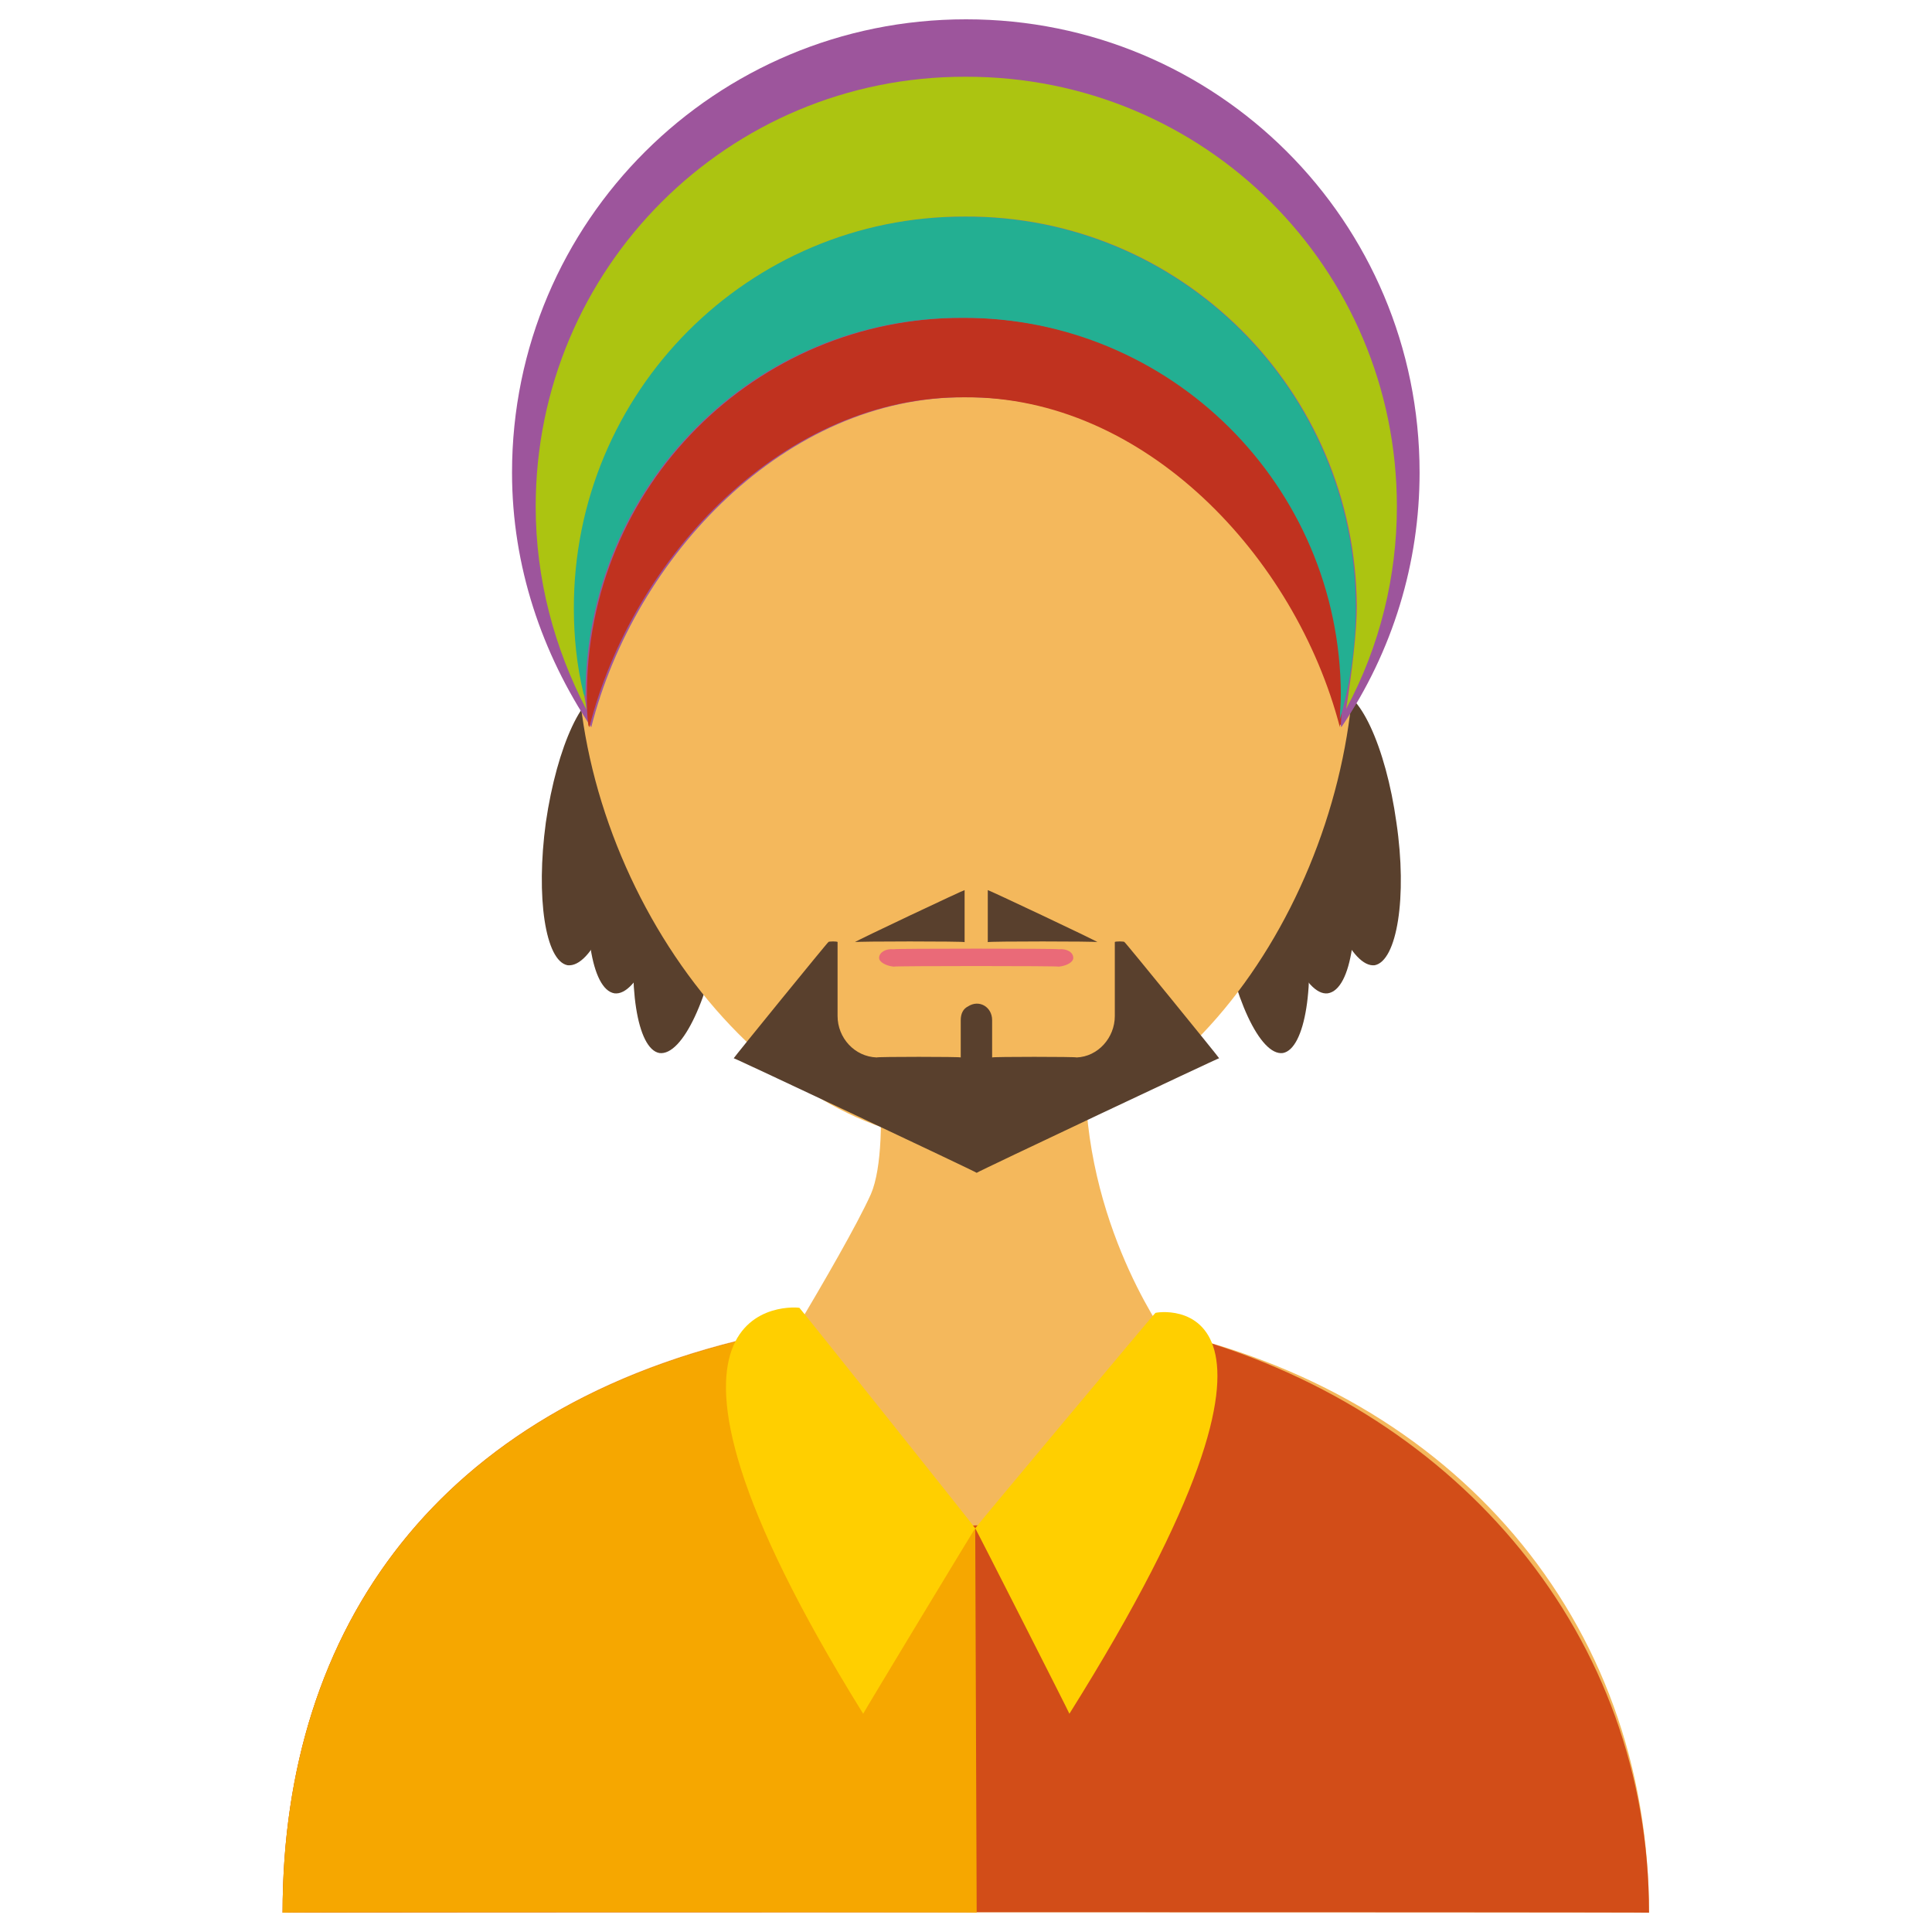 <svg xmlns="http://www.w3.org/2000/svg" version="1.1" xmlns:xlink="http://www.w3.org/1999/xlink" width="100%" height="100%" id="svgWorkerArea" viewBox="0 0 400 400" xmlns:artdraw="https://artdraw.muisca.co" style="background: white;"><defs id="defsdoc"><pattern id="patternBool" x="0" y="0" width="10" height="10" patternUnits="userSpaceOnUse" patternTransform="rotate(35)"><circle cx="5" cy="5" r="4" style="stroke: none;fill: #ff000070;"></circle></pattern></defs><g id="fileImp-109069630" class="cosito"><path id="pathImp-4088613" clip-rule="evenodd" fill="#59402D" fill-rule="evenodd" class="grouped" d="M113.01 170.279C110.91 185.767 112.91 198.967 117.51 199.844 122.41 200.367 127.91 188.267 130.21 172.72 132.41 156.967 130.41 143.767 125.81 143.15 120.91 142.267 115.31 154.467 113.01 170.279 113.01 170.167 113.01 170.167 113.01 170.279"></path><path id="pathImp-411784127" clip-rule="evenodd" fill="#59402D" fill-rule="evenodd" class="grouped" d="M122.51 176.092C120.41 191.467 122.41 204.867 127.21 205.658 131.91 206.267 137.41 193.967 139.71 178.533 141.91 162.667 139.91 149.467 135.21 148.964 130.41 148.167 124.81 160.267 122.51 176.092 122.51 175.967 122.51 175.967 122.51 176.092"></path><path id="pathImp-787457422" clip-rule="evenodd" fill="#59402D" fill-rule="evenodd" class="grouped" d="M131.91 188.453C129.81 203.867 131.91 217.167 136.51 218.018 141.31 218.667 147.01 206.367 149.31 190.894 151.41 175.167 149.41 161.967 144.71 161.325 139.91 160.467 134.21 172.667 131.91 188.453 131.91 188.267 131.91 188.267 131.91 188.453M289.11 170.279C291.41 185.767 289.21 198.967 284.61 199.844 279.91 200.367 274.21 188.267 271.91 172.72 269.71 156.967 271.71 143.767 276.41 143.15 281.21 142.267 286.91 154.467 289.11 170.279 289.11 170.167 289.11 170.167 289.11 170.279"></path><path id="pathImp-577877187" clip-rule="evenodd" fill="#59402D" fill-rule="evenodd" class="grouped" d="M279.61 176.092C281.71 191.467 279.91 204.867 274.91 205.658 270.21 206.267 264.71 193.967 262.41 178.533 260.21 162.667 262.21 149.467 266.91 148.964 271.71 148.167 277.41 160.267 279.61 176.092 279.61 175.967 279.61 175.967 279.61 176.092"></path><path id="pathImp-63766633" clip-rule="evenodd" fill="#59402D" fill-rule="evenodd" class="grouped" d="M270.21 188.453C272.41 203.867 270.21 217.167 265.61 218.018 260.91 218.667 255.21 206.367 252.91 190.894 250.71 175.167 252.81 161.967 257.41 161.325 262.21 160.467 267.91 172.667 270.21 188.453 270.21 188.267 270.21 188.267 270.21 188.453"></path><path id="pathImp-479675051" fill="#F4B85C" class="grouped" d="M240.51 275.45C235.91 268.267 219.31 240.167 226.41 205.072 226.41 204.867 180.31 204.867 180.31 205.072 180.31 204.867 185.01 236.267 180.31 247.233 177.41 253.667 170.31 265.867 164.91 274.969 94.81 287.367 58.51 333.367 58.51 396 58.51 395.867 341.41 395.867 341.41 396 341.41 334.967 300.61 288.667 240.51 275.45 240.51 275.367 240.51 275.367 240.51 275.45"></path><path id="pathImp-483713515" fill="#D24D18" class="grouped" d="M247.21 277.056C247.21 276.867 246.91 276.867 246.91 276.976 246.91 276.867 246.91 276.867 246.91 277.014 246.91 276.867 246.91 276.867 246.81 276.955 246.81 276.767 246.71 277.167 246.71 277.25 197.51 363.767 157.31 277.867 155.81 277.052 155.81 276.867 155.71 276.767 155.71 276.955 91.51 291.667 58.51 336.267 58.51 395.996 58.51 395.867 341.41 395.867 341.41 395.996 341.41 338.367 301.91 292.867 247.21 277.056 247.21 276.867 247.21 276.867 247.21 277.056"></path><path id="pathImp-500164568" fill="#F6A700" class="grouped" d="M201.91 316.423C177.91 314.867 156.71 277.367 155.81 277.056 155.81 276.867 155.71 276.767 155.71 276.959 91.51 291.667 58.51 336.267 58.51 396 58.51 395.867 202.21 395.867 202.21 396 202.21 395.867 201.91 316.267 201.91 316.423 201.91 316.267 201.91 316.267 201.91 316.423"></path><path id="pathImp-757317450" fill="#F4B85C" class="grouped" d="M280.41 133.888C280.41 182.967 245.91 236.467 201.41 236.715 157.01 236.467 119.51 182.967 119.51 133.888 119.51 84.467 155.71 29.467 200.01 29.581 244.41 29.467 280.41 84.467 280.41 133.888 280.41 133.767 280.41 133.767 280.41 133.888"></path><path id="pathImp-504779190" clip-rule="evenodd" fill="#EA6A78" fill-rule="evenodd" class="grouped" d="M222.21 198.331C222.21 199.167 220.91 199.967 219.21 200.131 219.21 199.967 185.01 199.967 185.01 200.131 183.41 199.967 182.01 199.167 182.01 198.331 182.01 197.167 183.41 196.367 185.01 196.53 185.01 196.367 219.21 196.367 219.21 196.53 220.91 196.367 222.21 197.167 222.21 198.331 222.21 198.267 222.21 198.267 222.21 198.331"></path><path id="pathImp-296151762" clip-rule="evenodd" fill="#59402D" fill-rule="evenodd" class="grouped" d="M199.71 184.288C199.71 184.167 199.71 194.867 199.71 195.059 199.71 194.867 177.01 194.867 177.01 195.059 177.01 194.867 199.71 184.167 199.71 184.288M204.51 184.288C204.51 184.167 204.51 194.867 204.51 195.059 204.51 194.867 227.21 194.867 227.21 195.059 227.21 194.867 204.51 184.167 204.51 184.288"></path><path id="pathImp-910685913" clip-rule="evenodd" fill="#59402D" fill-rule="evenodd" class="grouped" d="M232.81 195.047C232.81 194.867 230.81 194.867 230.81 195.047 230.81 194.867 230.81 210.267 230.81 210.354 230.81 214.867 227.31 218.767 222.91 218.933 222.91 218.767 205.41 218.767 205.41 218.933 205.41 218.767 205.41 210.967 205.41 211.21 205.41 208.467 202.71 206.867 200.41 208.373 199.41 208.867 198.91 209.867 198.91 211.21 198.91 210.967 198.91 218.767 198.91 218.933 198.91 218.767 181.51 218.767 181.51 218.933 176.91 218.767 173.41 214.867 173.41 210.354 173.41 210.267 173.41 194.867 173.41 195.047 173.41 194.867 171.51 194.867 171.51 195.047 171.51 194.867 151.91 218.967 151.91 219.097 151.91 218.967 202.21 242.667 202.21 242.82 202.21 242.667 252.41 218.967 252.41 219.097 252.41 218.967 232.81 194.867 232.81 195.047 232.81 194.867 232.81 194.867 232.81 195.047"></path><path id="pathImp-613602787" fill="#FFCF00" class="grouped" d="M165.51 270.77C165.51 270.667 123.71 266.167 178.71 354.816 178.71 354.667 201.91 316.267 201.91 316.423 201.91 316.267 165.51 270.667 165.51 270.77 165.51 270.667 165.51 270.667 165.51 270.77"></path><path id="pathImp-149763980" fill="#FFCF00" class="grouped" d="M239.21 271.828C239.21 271.667 277.71 264.967 221.41 354.812 221.41 354.667 201.91 316.267 201.91 316.419 201.91 316.267 239.21 271.667 239.21 271.828 239.21 271.667 239.21 271.667 239.21 271.828"></path><path id="pathImp-402923567" clip-rule="evenodd" fill="#9D559C" fill-rule="evenodd" class="grouped" d="M200.01 4C148.21 3.967 106.01 45.767 106.01 97.839 106.01 117.267 112.21 135.267 122.41 150.574 131.41 115.167 162.71 81.967 200.01 82.249 237.41 81.967 268.61 114.967 277.71 150.57 288.41 134.767 293.91 116.467 293.91 97.839 293.91 45.767 251.91 3.967 200.01 4"></path><path id="pathImp-855057669" clip-rule="evenodd" fill="#C0321F" fill-rule="evenodd" class="grouped" d="M199.51 65.799C156.31 65.667 121.41 100.767 121.51 144.137 121.51 145.967 121.51 147.967 121.81 150.153 121.81 150.167 121.91 150.267 122.01 150.578 131.01 115.167 162.31 81.967 199.71 82.253 236.91 81.967 268.21 115.167 277.41 150.574 277.41 150.267 277.41 149.967 277.61 150.022 277.71 147.767 277.91 145.767 277.91 143.791 277.71 100.467 242.71 65.667 199.51 65.799 199.51 65.667 199.51 65.667 199.51 65.799"></path><path id="pathImp-389098747" clip-rule="evenodd" fill="#23AF92" fill-rule="evenodd" class="grouped" d="M199.21 65.799C242.31 65.667 277.41 100.467 277.61 143.787 277.61 145.467 277.41 147.167 277.41 148.939 279.61 141.267 280.71 133.667 280.71 125.667 280.61 80.767 244.31 44.567 199.51 44.838 154.81 44.767 118.51 81.167 118.71 126.034 118.71 131.967 119.31 137.767 120.71 143.631 120.91 143.967 121.21 144.167 121.21 144.137 121.21 100.767 156.01 65.667 199.21 65.799 199.21 65.667 199.21 65.667 199.21 65.799"></path><path id="pathImp-26915997" clip-rule="evenodd" fill="#ACC411" fill-rule="evenodd" class="grouped" d="M199.91 15.893C150.71 15.767 110.91 55.567 110.91 104.871 110.91 119.967 114.81 134.267 121.41 146.919 121.21 144.967 120.91 143.667 120.81 143.627 119.41 137.767 118.81 131.767 118.81 126.03 118.71 81.167 154.91 44.767 199.71 44.834 244.41 44.567 280.71 80.767 280.91 125.663 280.91 130.667 279.91 139.167 278.71 146.763 285.71 133.767 289.21 119.267 289.21 104.867 289.21 55.567 249.41 15.767 199.91 15.893"></path></g></svg>